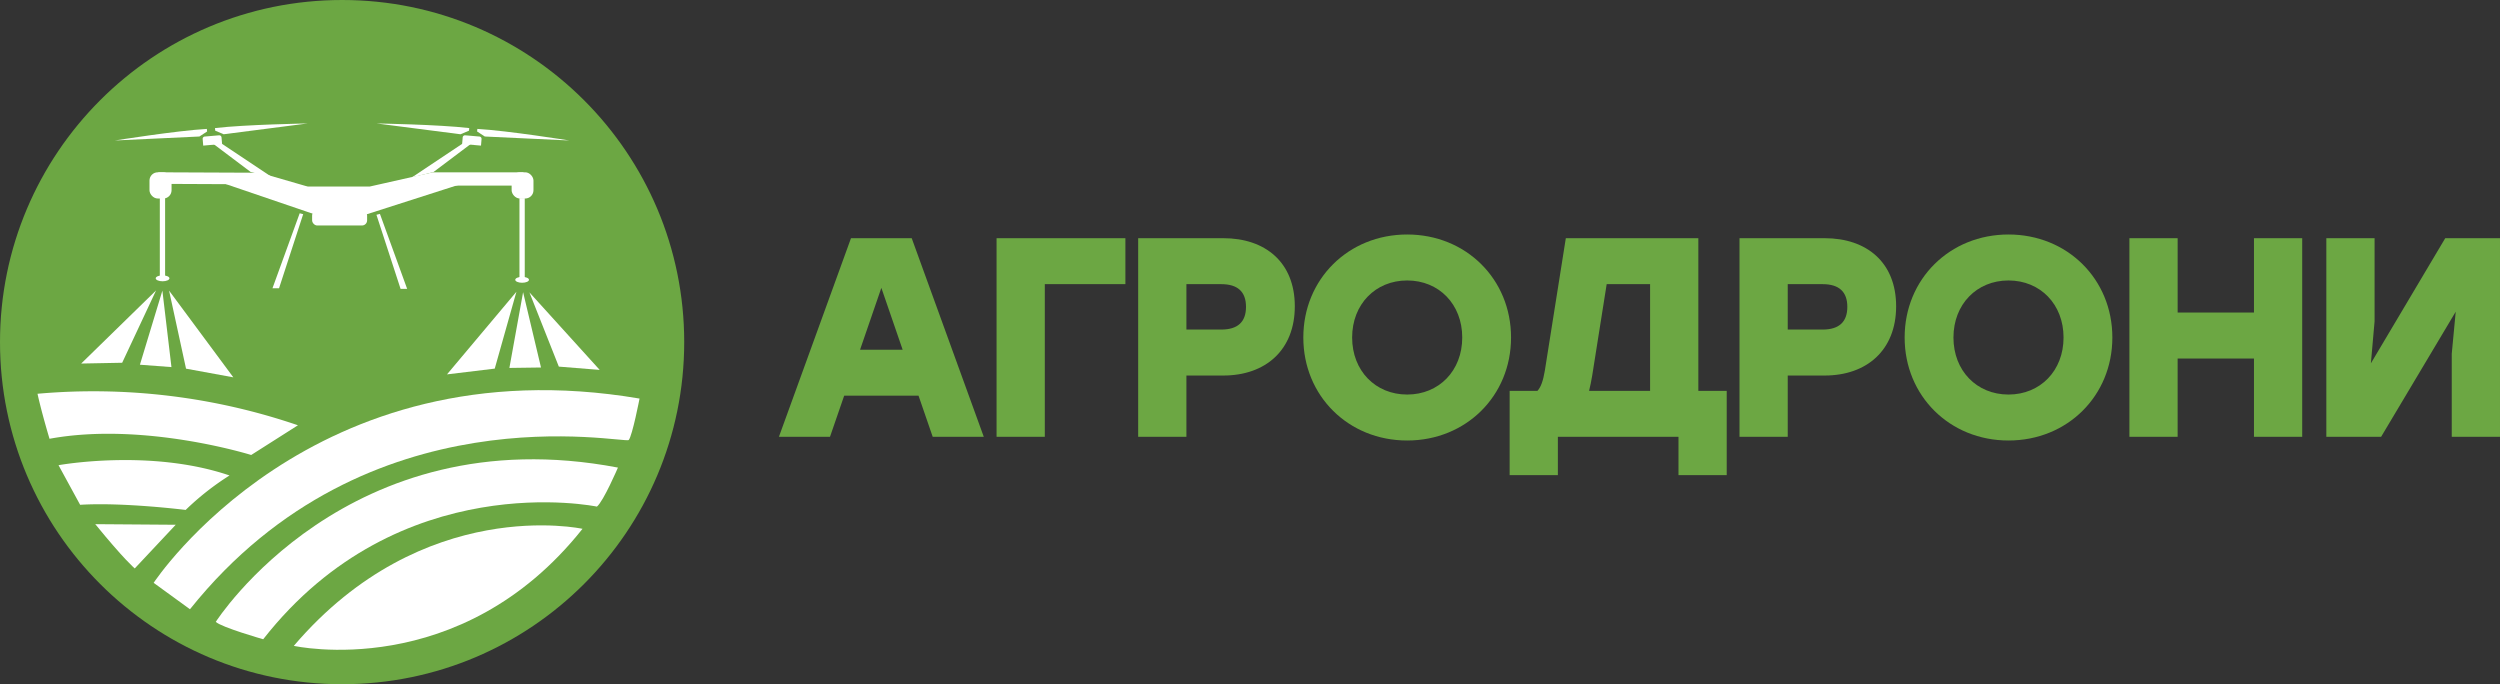 <?xml version="1.0" encoding="UTF-8"?> <svg xmlns="http://www.w3.org/2000/svg" id="Layer_1" data-name="Layer 1" width="528.584" height="144.667" viewBox="0 0 528.584 144.667"><rect x="0" y="0" width="528.584" height="144.667" fill="#333333" stroke="none"/> <defs> <style> .cls-1 { fill: #6ca743; } .cls-2 { fill: #fff; } </style> </defs> <title>Agro Drones</title> <g> <circle class="cls-1" cx="72.333" cy="72.333" r="72.333"></circle> <g> <path class="cls-1" d="M352.771,309.659H337.051l-3,8.7H323.252l15.239-41.998h12.839l15.24,41.998h-10.8Zm-3.36-9.72-4.5-13.079-4.5,13.079Z" transform="translate(-158.563 -226)"></path> <path class="cls-1" d="M396.51,286.081H379.471v32.279H369.271v-41.998h27.239Z" transform="translate(-158.563 -226)"></path> <path class="cls-1" d="M432.329,290.761c0,9.299-6.239,14.639-15.119,14.639h-7.8v12.96H399.211v-41.998h18C426.09,276.361,432.329,281.461,432.329,290.761Zm-10.319.12c0-3.18-1.74-4.8-5.22-4.8h-7.38v9.6h7.38C420.27,295.68,422.01,294.061,422.01,290.88Z" transform="translate(-158.563 -226)"></path> <path class="cls-1" d="M478.049,297.36c0,12.359-9.54,21.778-21.96,21.778-12.419,0-21.959-9.419-21.959-21.778s9.54-21.779,21.959-21.779C468.509,275.581,478.049,285.001,478.049,297.36Zm-33.599,0c0,7.02,4.919,12.06,11.639,12.06,6.721,0,11.64-5.04,11.64-12.06,0-7.02-4.919-12.06-11.64-12.06C449.369,285.301,444.45,290.34,444.45,297.36Z" transform="translate(-158.563 -226)"></path> <path class="cls-1" d="M523.649,308.64V326.459h-10.2v-8.1h-25.499V326.459H477.751V308.64h5.88c.72-.78,1.2-2.1,1.56-4.26l4.44-28.019h28.019v32.278Zm-29.1,0h12.899V286.081h-9.179L495.21,305.399C495.03,306.54,494.79,307.619,494.55,308.64Z" transform="translate(-158.563 -226)"></path> <path class="cls-1" d="M559.469,290.761c0,9.299-6.239,14.639-15.119,14.639h-7.8v12.96H526.351v-41.998h17.999C553.229,276.361,559.469,281.461,559.469,290.761Zm-10.319.12c0-3.18-1.74-4.8-5.22-4.8H536.55v9.6h7.38C547.409,295.68,549.149,294.061,549.149,290.88Z" transform="translate(-158.563 -226)"></path> <path class="cls-1" d="M605.187,297.36c0,12.359-9.54,21.778-21.959,21.778-12.42,0-21.959-9.419-21.959-21.778s9.539-21.779,21.959-21.779C595.647,275.581,605.187,285.001,605.187,297.36Zm-33.599,0c0,7.02,4.92,12.06,11.64,12.06s11.639-5.04,11.639-12.06c0-7.02-4.919-12.06-11.639-12.06S571.589,290.34,571.589,297.36Z" transform="translate(-158.563 -226)"></path> <path class="cls-1" d="M645.327,276.361v41.998H635.128V301.8H618.988v16.56H608.789v-41.998h10.199v15.719h16.14V276.361Z" transform="translate(-158.563 -226)"></path> <path class="cls-1" d="M687.146,276.361v41.998H676.947v-17.579l.84-8.88-15.779,26.459H650.428v-41.998h10.2v17.579l-.78,8.879,15.72-26.458Z" transform="translate(-158.563 -226)"></path> </g> <g> <path class="cls-2" d="M166.494,309.255a133.588,133.588,0,0,1,55.063,6.663l-9.883,6.282s-22.717-7.107-42.641-3.427C169.033,318.773,167.383,313.316,166.494,309.255Z" transform="translate(-158.563 -226)"></path> <path class="cls-2" d="M175.505,332.733l-4.569-8.376s19.401-3.538,36.153,2.173a56.934,56.934,0,0,0-9.27,7.287S184.588,332.165,175.505,332.733Z" transform="translate(-158.563 -226)"></path> <path class="cls-2" d="M178.709,336.825l17.006.127-8.662,9.233S184.801,344.313,178.709,336.825Z" transform="translate(-158.563 -226)"></path> <path class="cls-2" d="M191.051,349.231s33.314-50.764,102.733-38.961c0,0-1.523,7.868-2.284,8.757s-55.205-11.168-92.77,35.788Z" transform="translate(-158.563 -226)"></path> <path class="cls-2" d="M214.212,361.16s-8.884-2.538-10.026-3.68c0,0,27.793-43.53,85.029-32.616,0,0-3.046,7.107-4.442,8.249C284.773,333.113,243.02,324.357,214.212,361.16Z" transform="translate(-158.563 -226)"></path> <path class="cls-2" d="M220.684,362.556s35.154,7.868,61.043-24.747C281.728,337.809,248.097,330.448,220.684,362.556Z" transform="translate(-158.563 -226)"></path> </g> <g> <polygon class="cls-2" points="64.103 45.282 58.998 60.951 57.608 60.951 63.365 45.092 64.103 45.282"></polygon> <polygon class="cls-2" points="54.969 36.524 65.047 39.443 78.162 39.443 91.525 36.43 110.677 36.43 110.706 39.248 91.432 39.248 78.409 40.845 64.457 40.845 54.039 38.967 33.459 38.873 33.459 36.43 54.969 36.524"></polygon> <rect class="cls-2" x="65.992" y="44.48" width="11.627" height="3.194" rx="1.08" ry="1.08"></rect> <rect class="cls-2" x="31.608" y="36.43" width="4.666" height="5.542" rx="1.746" ry="1.746"></rect> <rect class="cls-2" x="33.792" y="41.309" width="1.116" height="17.19"></rect> <ellipse class="cls-2" cx="34.374" cy="58.847" rx="1.45" ry="0.626"></ellipse> <g> <rect class="cls-2" x="108.176" y="36.43" width="4.618" height="5.542" rx="1.746" ry="1.746"></rect> <rect class="cls-2" x="109.833" y="41.89" width="1.116" height="17.19"></rect> <ellipse class="cls-2" cx="110.393" cy="59.16" rx="1.45" ry="0.626"></ellipse> </g> <polygon class="cls-2" points="98.78 38.497 76.826 45.536 67.222 45.56 45.947 38.309 72.363 40 98.78 38.497"></polygon> <g> <path class="cls-2" d="M201.53,256.789l-.116-1.371a.493.493,0,0,1,.429-.547l3.046-.263a.491.491,0,0,1,.515.465l.115,1.36Z" transform="translate(-158.563 -226)"></path> <path class="cls-2" d="M223.597,252.104s-13.208.222-19.578.977l.046.544,1.791.763Z" transform="translate(-158.563 -226)"></path> <polygon class="cls-2" points="57.573 37.5 46.861 30.354 45.073 30.398 53.007 36.368 57.573 37.5"></polygon> <path class="cls-2" d="M182.854,255.703s13.045-2.082,19.449-2.447l.049.544-1.631,1.063Z" transform="translate(-158.563 -226)"></path> </g> <polygon class="cls-2" points="79.592 45.414 84.697 61.083 86.088 61.083 80.331 45.225 79.592 45.414"></polygon> <g> <path class="cls-2" d="M260.263,256.789l.116-1.371a.493.493,0,0,0-.429-.547l-3.046-.263a.491.491,0,0,0-.515.465l-.115,1.36Z" transform="translate(-158.563 -226)"></path> <path class="cls-2" d="M238.195,252.104s13.208.222,19.578.977l-.046.544-1.791.763Z" transform="translate(-158.563 -226)"></path> <polygon class="cls-2" points="87.093 37.5 97.806 30.354 99.594 30.398 91.659 36.368 87.093 37.5"></polygon> <path class="cls-2" d="M278.938,255.703s-13.045-2.082-19.449-2.447l-.049.544,1.631,1.063Z" transform="translate(-158.563 -226)"></path> </g> </g> <polygon class="cls-2" points="33 61.406 17.166 76.865 25.833 76.698 33 61.406"></polygon> <polygon class="cls-2" points="29.583 77.115 34.333 61.448 36.25 77.615 29.583 77.115"></polygon> <polyline class="cls-2" points="35.75 61.448 39.333 77.948 49.333 79.781"></polyline> <g> <polygon class="cls-2" points="111.935 61.814 126.795 78.21 118.155 77.514 111.935 61.814"></polygon> <polygon class="cls-2" points="114.386 77.701 110.602 61.774 107.702 77.793 114.386 77.701"></polygon> <polyline class="cls-2" points="109.188 61.687 104.604 77.938 94.51 79.157"></polyline> </g> </g> </svg> 
